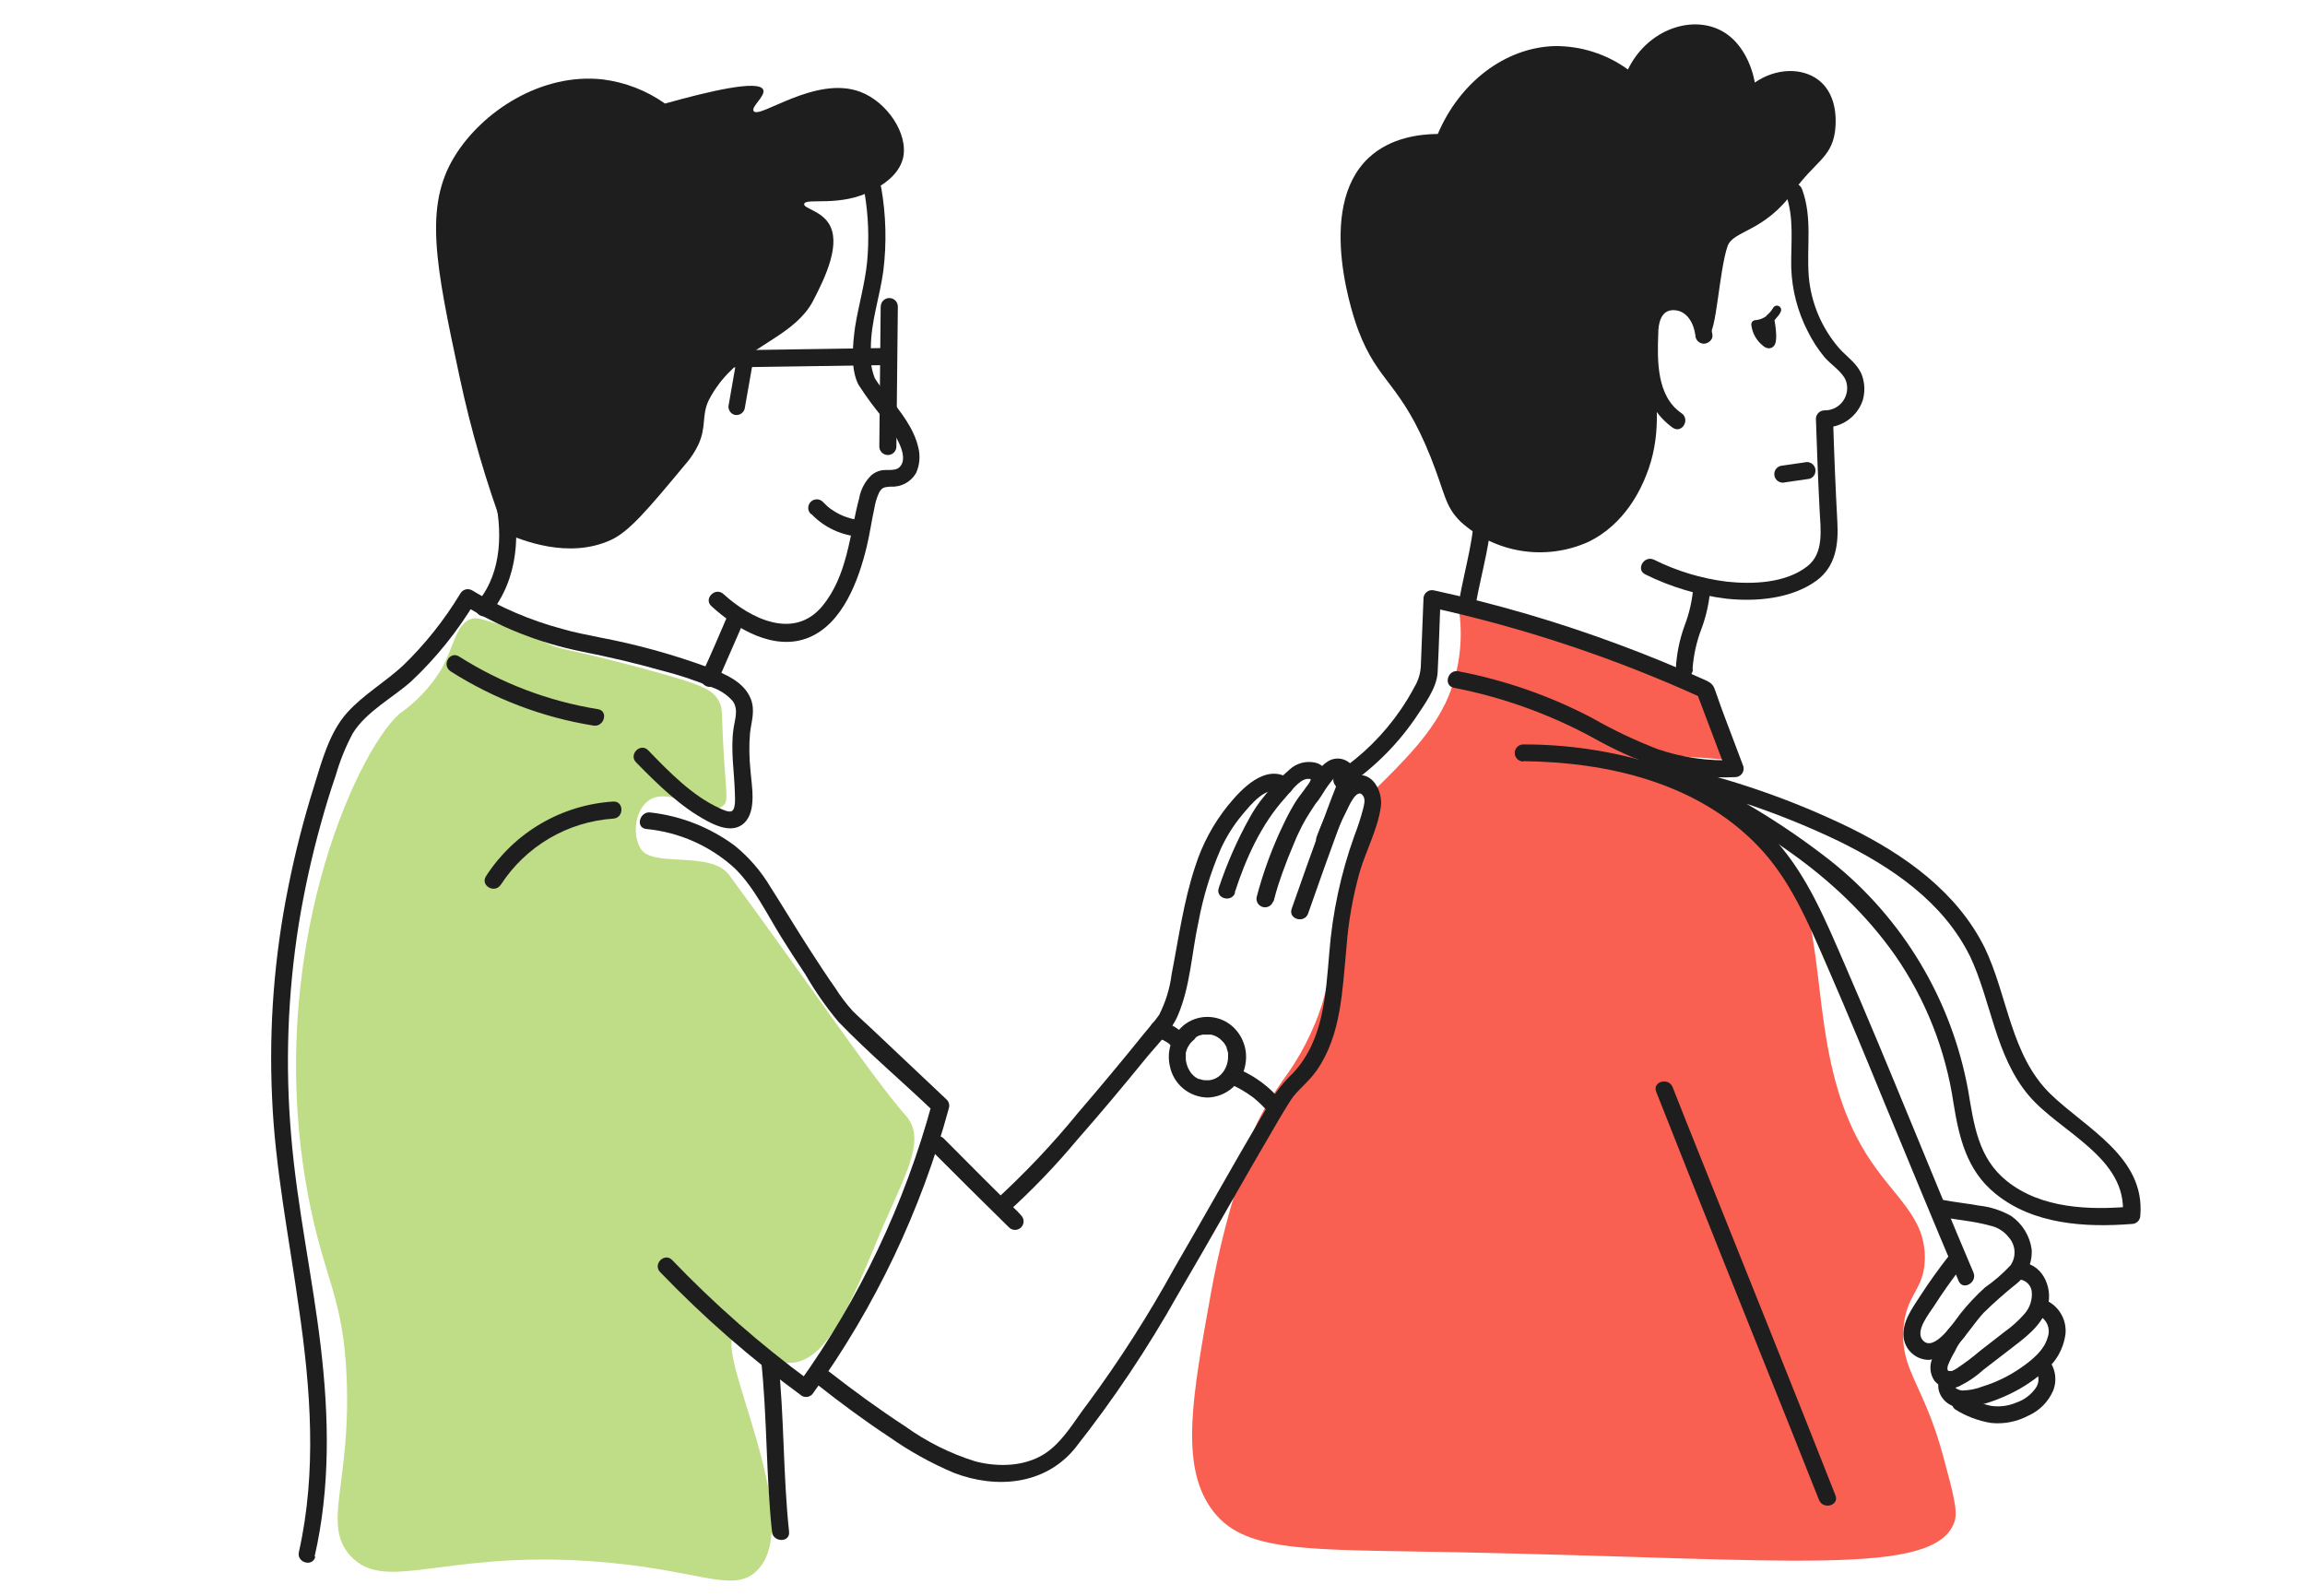 <svg width="270" height="187" viewBox="0 0 270 187" fill="none" xmlns="http://www.w3.org/2000/svg">
<path d="M84.73 94.35C83 95.99 78.6 91.97 76 93.75C74.47 94.81 74 97.59 75 99.33C76.3 101.76 83.24 99.52 85.44 102.53C95.3 115.95 102.04 126.04 106.13 130.71C108.68 133.62 105.75 138.02 102.76 145.24C99.77 152.46 96.87 159.5 92.62 159.64C89.29 159.78 87.41 155.64 86.15 156.3C83.29 157.73 94.6 178.03 88.68 183.96C85.83 186.82 81.68 183.7 69.08 182.86C51.72 181.69 45.08 186.68 41.02 182.21C37.71 178.52 41.11 173.8 40.61 161.45C40.22 151.78 37.94 149.89 36.07 139.92C30.84 111.92 41.67 88.14 46.8 83.6C48.777 82.222 50.446 80.448 51.7 78.39C53.24 75.61 53.43 72.99 55.27 72.48C55.8 72.33 56.27 72.48 57.6 72.87C59.636 73.442 61.619 74.184 63.53 75.09C65.91 76.32 66 75.76 75.85 78.45C82.31 80.21 83.46 80.78 84.19 82.08C84.74 83.08 84.46 83.4 84.81 88.85C85.08 93.14 85.31 93.81 84.73 94.35Z" fill="#BFDC86"/>
<path d="M227.15 142.5C229.15 142.89 231.15 143.02 233.05 143.55C233.954 143.726 234.762 144.228 235.32 144.96C235.709 145.403 235.939 145.964 235.973 146.552C236.007 147.141 235.844 147.724 235.51 148.21C234.606 149.181 233.6 150.053 232.51 150.81C231.472 151.751 230.513 152.774 229.64 153.87C229.03 154.63 226.55 158.53 225.22 156.98C224.29 155.9 225.97 153.88 226.55 152.98C227.55 151.42 228.62 149.9 229.76 148.44C230.54 147.44 229.13 146.01 228.34 147.03C227.13 148.58 225.97 150.18 224.9 151.84C224 153.24 222.77 154.89 222.98 156.66C223.071 157.39 223.426 158.061 223.979 158.546C224.533 159.031 225.244 159.296 225.98 159.29C227.321 159.115 228.546 158.44 229.41 157.4C230.47 156.27 231.3 154.93 232.35 153.78C233.55 152.604 234.808 151.489 236.12 150.44C236.746 149.963 237.244 149.337 237.569 148.62C237.894 147.902 238.035 147.116 237.98 146.33C237.87 145.546 237.598 144.794 237.181 144.121C236.764 143.448 236.212 142.868 235.56 142.42C234.408 141.77 233.135 141.362 231.82 141.22C230.45 140.97 229.06 140.83 227.69 140.57C226.32 140.31 225.89 142.25 227.16 142.49L227.15 142.5Z" fill="#1E1E1E"/>
<path d="M236.4 149.86C236.777 149.863 237.141 149.998 237.429 150.241C237.718 150.483 237.913 150.819 237.98 151.19C238.042 151.678 237.998 152.173 237.852 152.643C237.705 153.112 237.459 153.544 237.13 153.91C236.439 154.699 235.657 155.404 234.8 156.01L231.93 158.24C231.058 158.987 230.139 159.678 229.18 160.31C228.98 160.43 228.54 160.72 228.28 160.61C228.02 160.5 228.12 160.09 228.19 159.89C228.416 159.337 228.684 158.803 228.99 158.29C229.232 157.747 229.552 157.241 229.94 156.79C230.89 155.92 229.47 154.51 228.52 155.38C228.034 155.899 227.635 156.493 227.34 157.14C227.02 157.73 226.71 158.33 226.43 158.94C226.2 159.382 226.095 159.878 226.127 160.375C226.158 160.872 226.326 161.351 226.61 161.76C226.946 162.159 227.403 162.438 227.912 162.555C228.42 162.673 228.953 162.622 229.43 162.41C230.504 161.887 231.497 161.214 232.38 160.41L235.38 158.1C237.16 156.72 239.17 155.33 239.85 153.05C240.53 150.77 239.15 147.78 236.43 147.87C235.15 147.87 235.14 149.87 236.43 149.87L236.4 149.86Z" fill="#1E1E1E"/>
<path d="M238.63 154.02C238.886 154.112 239.122 154.255 239.322 154.439C239.523 154.624 239.685 154.846 239.798 155.094C239.912 155.342 239.975 155.609 239.984 155.882C239.993 156.154 239.947 156.425 239.85 156.68C239.43 158.18 238.02 159.31 236.79 160.17C235.393 161.151 233.851 161.907 232.22 162.41C231.454 162.709 230.642 162.868 229.82 162.88C229.69 162.88 228.74 162.62 229.06 162.29C229.247 162.102 229.351 161.847 229.351 161.581C229.35 161.316 229.243 161.062 229.055 160.875C228.867 160.688 228.612 160.584 228.346 160.584C228.081 160.585 227.827 160.692 227.64 160.88C226.33 162.22 227.32 164.31 228.96 164.76C229.911 164.952 230.896 164.897 231.82 164.6C232.769 164.367 233.695 164.052 234.59 163.66C236.351 162.926 237.981 161.913 239.42 160.66C240.117 160.12 240.7 159.447 241.135 158.68C241.569 157.912 241.846 157.066 241.95 156.19C242.02 155.295 241.781 154.403 241.273 153.663C240.766 152.922 240.02 152.378 239.16 152.12C237.91 151.82 237.38 153.75 238.63 154.05V154.02Z" fill="#1E1E1E"/>
<path d="M238.35 160.43C238.608 160.721 238.76 161.091 238.781 161.479C238.803 161.867 238.693 162.252 238.47 162.57C237.914 163.373 237.115 163.976 236.19 164.29C235.246 164.696 234.206 164.828 233.19 164.67C232.073 164.426 231.007 163.99 230.04 163.38C229.814 163.278 229.559 163.263 229.323 163.339C229.087 163.414 228.888 163.575 228.764 163.789C228.639 164.003 228.599 164.255 228.65 164.497C228.701 164.74 228.84 164.954 229.04 165.1C230.319 165.904 231.748 166.441 233.24 166.68C234.739 166.832 236.249 166.536 237.58 165.83C238.89 165.254 239.933 164.204 240.5 162.89C240.757 162.24 240.822 161.53 240.688 160.844C240.553 160.157 240.224 159.525 239.74 159.02C238.82 158.12 237.4 159.53 238.32 160.43H238.35Z" fill="#1E1E1E"/>
<path d="M218.62 135.19C211.86 124.44 214.17 110.76 210.46 103.45C207.93 98.45 206.03 96.57 205.15 95.72C199.26 89.97 191.34 89.62 191.47 88.87C191.53 88.5 194.47 88.3 202.47 89.01C201.47 86.07 199.47 83.13 198.47 80.2L170.85 71.12C171.429 74.656 171.017 78.284 169.66 81.6C167.9 85.75 164.54 89.07 160.95 92.6L160.52 93.02C160.619 93.366 160.627 93.731 160.545 94.081C160.463 94.431 160.292 94.754 160.05 95.02C159.14 96.08 158.98 97.88 158.82 99.21C158.6 101.04 158.36 102.85 158.01 104.66C157.16 109.01 156.07 113.32 154.88 117.59C153.84 120.827 152.268 123.868 150.23 126.59C148.31 129.41 146.47 132.23 145.99 135.68C145.958 135.873 145.886 136.056 145.78 136.22C144.052 141.314 142.714 146.532 141.78 151.83C139.68 163.5 138.26 171.44 141.78 176.57C145.51 182.02 152.86 181.45 171.07 181.83C209.59 182.62 226.74 184.78 228.95 178.22C229.36 177 228.77 174.83 227.6 170.5C225.33 162.14 222.6 160.5 222.96 155.63C223.28 151.49 225.35 151.23 225.47 147.53C225.57 142.44 221.86 140.35 218.62 135.19Z" fill="#F96052"/>
<path d="M157.64 92.18C160.805 90.063 163.542 87.37 165.71 84.24C166.71 82.72 168.31 80.65 168.4 78.75C168.55 75.88 168.62 73 168.74 70.12L167.47 71.12C178.378 73.505 189.003 77.035 199.17 81.65L198.71 81.05C199.87 84.13 201.033 87.21 202.2 90.29L203.2 89.03C200.147 89.176 197.093 88.745 194.2 87.76C191.555 86.743 188.991 85.526 186.53 84.12C181.597 81.524 176.306 79.674 170.83 78.63C169.57 78.39 169.04 80.32 170.3 80.56C175.97 81.664 181.439 83.623 186.52 86.37C188.974 87.763 191.548 88.934 194.21 89.87C197.118 90.784 200.165 91.177 203.21 91.03C203.367 91.036 203.524 91.004 203.667 90.938C203.81 90.872 203.936 90.773 204.033 90.649C204.13 90.525 204.197 90.38 204.228 90.226C204.259 90.071 204.253 89.912 204.21 89.76C203.49 87.84 202.76 85.91 202.03 83.99C201.69 83.06 201.34 82.14 201.03 81.21C200.72 80.28 200.6 80.05 199.72 79.65C196.387 78.137 192.987 76.74 189.52 75.46C182.506 72.851 175.314 70.746 168 69.16C167.849 69.119 167.69 69.114 167.537 69.146C167.384 69.178 167.24 69.245 167.118 69.342C166.995 69.439 166.897 69.564 166.832 69.706C166.766 69.848 166.735 70.004 166.74 70.16L166.44 77.83C166.425 78.777 166.155 79.703 165.66 80.51C165.19 81.399 164.669 82.261 164.1 83.09C162.108 86.013 159.572 88.526 156.63 90.49C155.57 91.21 156.57 92.94 157.63 92.22L157.64 92.18Z" fill="#1E1E1E"/>
<path d="M178.43 89.16C188.28 89.27 198.67 91.66 205.77 98.94C209.71 102.94 211.87 108.24 214.09 113.33C216.4 118.62 218.6 123.96 220.8 129.33C223.66 136.24 226.5 143.16 229.43 150.05C229.93 151.23 231.66 150.21 231.16 149.05C226.06 137.05 221.28 124.93 216.09 112.98C213.91 107.98 211.79 102.73 208.09 98.57C204.214 94.33 199.278 91.199 193.79 89.5C188.815 87.962 183.637 87.187 178.43 87.2C178.165 87.2 177.91 87.305 177.723 87.493C177.535 87.68 177.43 87.935 177.43 88.2C177.43 88.465 177.535 88.72 177.723 88.907C177.91 89.095 178.165 89.2 178.43 89.2V89.16Z" fill="#1E1E1E"/>
<path d="M209.15 22.65C210.21 25.51 209.76 28.42 209.82 31.39C209.91 33.98 210.572 36.517 211.76 38.82C212.289 39.892 212.94 40.898 213.7 41.82C214.46 42.72 215.78 43.5 216.22 44.58C216.363 44.978 216.406 45.405 216.348 45.824C216.289 46.243 216.129 46.641 215.882 46.984C215.635 47.328 215.308 47.606 214.93 47.795C214.552 47.984 214.133 48.079 213.71 48.07C213.445 48.07 213.19 48.175 213.003 48.363C212.815 48.55 212.71 48.805 212.71 49.07C212.83 52.61 212.96 56.15 213.14 59.69C213.26 62.01 213.68 64.78 211.72 66.32C209.18 68.32 205.3 68.46 202.24 68.13C199.282 67.758 196.408 66.889 193.74 65.56C192.58 65.01 191.56 66.73 192.74 67.29C195.726 68.768 198.942 69.728 202.25 70.13C205.72 70.5 209.87 70.13 212.77 68.02C215.03 66.36 215.37 63.79 215.22 61.13C215.007 57.13 214.84 53.11 214.72 49.07L213.72 50.07C214.697 50.079 215.653 49.782 216.452 49.221C217.252 48.66 217.856 47.862 218.18 46.94C218.475 45.957 218.447 44.906 218.1 43.94C217.6 42.64 216.41 41.85 215.5 40.87C213.406 38.49 212.133 35.499 211.87 32.34C211.61 28.89 212.32 25.5 211.09 22.17C210.65 20.97 208.71 21.49 209.16 22.7L209.15 22.65Z" fill="#1E1E1E"/>
<path d="M171.09 61.11C169.23 59.28 169.29 57.84 167.6 53.59C164.1 44.8 161.47 44.96 159.09 38.65C158.79 37.87 153.9 24.45 160.35 18.46C162.9 16.09 166.35 15.71 168.42 15.69C171 9.63 176.3 5.59 182.05 5.4C185.15 5.357 188.181 6.318 190.69 8.14C192.83 3.73 197.6 1.89 201.11 3.35C204.8 4.89 205.52 9.45 205.55 9.67C208.03 7.96 211.07 7.89 213.01 9.37C215.52 11.3 215.01 14.95 214.93 15.51C214.47 18.51 212.54 18.99 210.12 22.38C206.64 27.23 203.02 26.96 202.36 28.84C201.36 31.76 201.04 39.2 200.12 39.17C199.02 39.17 200.24 36.53 197.86 35.56C197.286 35.352 196.673 35.278 196.066 35.344C195.459 35.41 194.876 35.614 194.36 35.94C190.76 38.41 196.43 46.77 192.82 55.7C192.28 57.04 190.47 61.36 186.02 63.49C183.569 64.585 180.852 64.943 178.201 64.521C175.55 64.098 173.079 62.913 171.09 61.11Z" fill="#1E1E1E"/>
<path d="M172.88 70.7C173.58 66.82 174.82 62.9 174.77 58.92C174.77 58.655 174.665 58.4 174.477 58.213C174.29 58.025 174.035 57.92 173.77 57.92C173.505 57.92 173.25 58.025 173.063 58.213C172.875 58.4 172.77 58.655 172.77 58.92C172.77 62.72 171.62 66.47 170.95 70.17C170.88 70.426 170.914 70.699 171.045 70.93C171.177 71.161 171.394 71.33 171.65 71.4C171.906 71.47 172.179 71.436 172.41 71.305C172.641 71.174 172.81 70.956 172.88 70.7Z" fill="#1E1E1E"/>
<path d="M230.75 111.98C233.28 117.35 233.7 123.65 237.65 128.33C241.29 132.63 249.25 135.61 248.65 142.33L249.65 141.33C244.74 141.76 239.1 141.58 235.06 138.33C231.71 135.64 231.22 131.74 230.55 127.76C228.621 117.13 222.896 107.564 214.44 100.84C208.696 96.332 202.402 92.571 195.71 89.65L195 91.5C202.023 93.044 208.845 95.393 215.33 98.5C221.6 101.57 227.59 105.61 230.77 112.03C231.34 113.18 233.06 112.17 232.49 111.03C229.23 104.46 223.12 100.14 216.71 96.97C209.965 93.69 202.855 91.22 195.53 89.61C194.53 89.37 193.68 90.94 194.76 91.44C205.21 96.21 215.31 102.38 222.01 111.94C225.572 117.088 227.902 122.987 228.82 129.18C229.48 133.26 230.36 137.06 233.71 139.8C238.15 143.43 244.22 143.8 249.71 143.37C249.975 143.37 250.23 143.265 250.417 143.077C250.605 142.89 250.71 142.635 250.71 142.37C251.28 135.53 244.37 132.2 240.2 128.16C235.52 123.61 235.2 116.69 232.49 111.03C231.92 109.8 230.2 110.82 230.75 111.98Z" fill="#1E1E1E"/>
<path d="M194 127.88C199.27 141.27 204.66 154.61 210 167.97C211 170.54 212.06 173.11 213.07 175.69C213.54 176.88 215.47 176.36 215 175.16C209.73 161.77 204.34 148.43 199 135.07C197.967 132.503 196.943 129.93 195.93 127.35C195.47 126.16 193.53 126.68 194 127.88Z" fill="#1E1E1E"/>
<path d="M200.6 39.3C200.31 37.18 199.21 34.99 196.95 34.48C196.453 34.359 195.936 34.342 195.432 34.431C194.928 34.52 194.448 34.713 194.023 34.996C193.597 35.28 193.235 35.649 192.959 36.08C192.683 36.511 192.5 36.995 192.42 37.5C192.247 38.618 192.183 39.75 192.23 40.88C192.216 42.151 192.324 43.42 192.55 44.67C192.918 46.862 194.141 48.819 195.95 50.11C197.03 50.83 198.03 49.11 196.95 48.39C194.04 46.39 194.13 42.23 194.24 39.13C194.24 37.91 194.53 36.26 196.1 36.33C197.67 36.4 198.41 37.94 198.59 39.26C198.59 39.525 198.695 39.78 198.883 39.967C199.07 40.155 199.325 40.26 199.59 40.26C200.07 40.26 200.66 39.8 200.59 39.26L200.6 39.3Z" fill="#1E1E1E"/>
<path d="M209.1 56.5L211.93 56.09C212.182 56.021 212.398 55.856 212.53 55.63C212.658 55.395 212.693 55.12 212.63 54.86C212.556 54.61 212.392 54.397 212.17 54.26L211.93 54.16C211.757 54.112 211.573 54.112 211.4 54.16L208.57 54.57C208.443 54.605 208.325 54.664 208.221 54.745C208.117 54.825 208.03 54.926 207.965 55.04C207.9 55.154 207.858 55.28 207.842 55.41C207.826 55.541 207.835 55.673 207.87 55.8C207.939 56.053 208.104 56.268 208.33 56.4L208.57 56.5C208.743 56.548 208.927 56.548 209.1 56.5Z" fill="#1E1E1E"/>
<path d="M198.26 78.36C198.374 76.743 198.727 75.152 199.31 73.64C199.906 72.034 200.26 70.35 200.36 68.64C200.36 67.35 198.36 67.35 198.36 68.64C198.243 70.257 197.886 71.848 197.3 73.36C196.721 74.968 196.384 76.653 196.3 78.36C196.3 79.65 198.3 79.65 198.3 78.36H198.26Z" fill="#1E1E1E"/>
<path d="M207.32 37.28C207.55 38.59 207.72 40.1 207.32 40.28C207.18 40.34 207.02 40.28 206.85 40.13C206.516 39.874 206.237 39.553 206.029 39.187C205.822 38.822 205.689 38.418 205.64 38C206.273 37.954 206.875 37.709 207.36 37.3C207.661 37.001 207.924 36.665 208.14 36.3C208.08 36.428 208.007 36.549 207.92 36.66C207.74 36.885 207.539 37.093 207.32 37.28Z" fill="#1E1E1E" stroke="#1E1E1E" stroke-linecap="round" stroke-linejoin="round"/>
<path d="M103.16 35.91L103 52.3C103 52.565 103.105 52.819 103.293 53.007C103.48 53.195 103.735 53.3 104 53.3C104.265 53.3 104.52 53.195 104.707 53.007C104.895 52.819 105 52.565 105 52.3L105.17 35.91C105.17 35.645 105.065 35.39 104.877 35.203C104.69 35.015 104.435 34.91 104.17 34.91C103.905 34.91 103.65 35.015 103.463 35.203C103.275 35.39 103.17 35.645 103.17 35.91H103.16Z" fill="#1E1E1E"/>
<path d="M83.66 43.06L103.99 42.76C104.255 42.76 104.51 42.655 104.697 42.467C104.885 42.28 104.99 42.025 104.99 41.76C104.99 41.495 104.885 41.24 104.697 41.053C104.51 40.865 104.255 40.76 103.99 40.76L83.66 41.06C83.395 41.06 83.14 41.165 82.953 41.353C82.765 41.54 82.66 41.795 82.66 42.06C82.66 42.325 82.765 42.58 82.953 42.767C83.14 42.955 83.395 43.06 83.66 43.06Z" fill="#1E1E1E"/>
<path d="M144.63 104.56C145.93 100.56 147.72 96.56 150.57 93.42C151.19 92.75 152.09 91.42 153.07 91.24C153.19 91.24 153.31 91.24 153.42 91.24C153.53 91.24 153.57 91.36 153.54 91.17C153.59 91.46 153.18 91.97 153.02 92.17C152.63 92.76 152.15 93.29 151.77 93.9C151.275 94.705 150.824 95.536 150.42 96.39C149.064 99.174 147.986 102.085 147.2 105.08C147.15 105.327 147.195 105.585 147.327 105.8C147.458 106.015 147.666 106.173 147.909 106.241C148.152 106.31 148.412 106.284 148.637 106.168C148.861 106.053 149.034 105.857 149.12 105.62C149.796 103.299 150.614 101.021 151.57 98.8C151.969 97.8 152.44 96.831 152.98 95.9C153.59 94.9 154.24 93.9 154.98 92.9C155.347 92.292 155.765 91.716 156.23 91.18C156.56 90.85 156.92 90.71 156.78 91.28C156.572 91.959 156.328 92.627 156.05 93.28C155.66 94.28 155.28 95.34 154.9 96.38C153.68 99.713 152.48 103.073 151.3 106.46C150.88 107.68 152.81 108.21 153.23 107C154.417 103.593 155.633 100.19 156.88 96.79C157.29 95.65 157.71 94.5 158.14 93.36C158.571 92.535 158.804 91.621 158.82 90.69C158.769 90.341 158.633 90.01 158.424 89.726C158.214 89.442 157.938 89.214 157.62 89.062C157.302 88.91 156.952 88.838 156.599 88.854C156.247 88.869 155.904 88.971 155.6 89.15C155.039 89.492 154.566 89.962 154.22 90.52C153.68 91.25 153.15 92 152.65 92.76C151.774 94.003 151.005 95.318 150.35 96.69C149.106 99.404 148.07 102.209 147.25 105.08L149.17 105.62C149.96 102.598 151.059 99.666 152.45 96.87C152.894 95.962 153.413 95.092 154 94.27C154.604 93.576 155.094 92.789 155.45 91.94C155.555 91.674 155.6 91.388 155.582 91.102C155.563 90.816 155.482 90.538 155.343 90.288C155.204 90.037 155.012 89.821 154.78 89.653C154.548 89.486 154.281 89.372 154 89.32C153.487 89.214 152.956 89.231 152.451 89.368C151.945 89.505 151.479 89.759 151.09 90.11C149.986 91.055 148.981 92.111 148.09 93.26C147.444 94.037 146.875 94.874 146.39 95.76C144.924 98.394 143.709 101.159 142.76 104.02C142.35 105.25 144.28 105.78 144.68 104.56H144.63Z" fill="#1E1E1E"/>
<path d="M85.3 71.94C84.3 74.28 83.3 76.61 82.23 78.94C82.099 79.168 82.063 79.439 82.13 79.694C82.198 79.949 82.363 80.166 82.59 80.3C82.704 80.374 82.832 80.424 82.965 80.446C83.099 80.469 83.236 80.465 83.368 80.433C83.5 80.401 83.624 80.343 83.733 80.261C83.841 80.18 83.932 80.078 84 79.96L87.06 72.96C87.192 72.733 87.229 72.463 87.164 72.208C87.098 71.954 86.935 71.735 86.71 71.6C86.482 71.465 86.209 71.426 85.953 71.491C85.696 71.557 85.475 71.722 85.34 71.95L85.3 71.94Z" fill="#1E1E1E"/>
<path d="M101.27 22.57C101.724 25.255 101.825 27.988 101.57 30.7C101.31 33.28 100.57 35.75 100.16 38.31C99.89 40.31 99.59 43.16 100.55 45.05C101.503 46.533 102.556 47.949 103.7 49.29C104.45 50.34 106.77 53.49 105.31 54.77C104.81 55.21 103.79 54.96 103.18 55.11C102.784 55.2 102.414 55.381 102.1 55.64C101.345 56.357 100.838 57.296 100.65 58.32C99.51 62.62 99.29 67.4 96.32 71C93 75 87.91 72.48 84.74 69.58C83.79 68.72 82.38 70.13 83.33 71C86.23 73.66 90.7 76.32 94.71 74.69C98.72 73.06 100.58 67.96 101.53 64.01C101.89 62.53 102.09 61.01 102.42 59.53C102.52 58.894 102.708 58.274 102.98 57.69C103.32 57.07 103.61 57.06 104.31 57C104.91 57.043 105.51 56.916 106.041 56.633C106.572 56.35 107.012 55.922 107.31 55.4C107.734 54.458 107.822 53.399 107.56 52.4C107.06 50.18 105.49 48.24 104.12 46.49C103.511 45.806 102.959 45.074 102.47 44.3C102.03 43.165 101.872 41.94 102.01 40.73C102.01 37.67 103.07 34.73 103.47 31.73C103.87 28.496 103.789 25.22 103.23 22.01C103.02 20.75 101.09 21.29 101.3 22.55L101.27 22.57Z" fill="#1E1E1E"/>
<path d="M87 38.01L85.37 47.35C85.296 47.597 85.321 47.862 85.438 48.091C85.556 48.32 85.757 48.495 86 48.58C86.127 48.615 86.259 48.624 86.389 48.608C86.52 48.592 86.646 48.55 86.76 48.485C86.874 48.42 86.975 48.333 87.055 48.229C87.136 48.126 87.195 48.007 87.23 47.88L88.87 38.55C88.905 38.423 88.915 38.291 88.898 38.16C88.882 38.03 88.84 37.904 88.775 37.79C88.71 37.676 88.623 37.575 88.519 37.495C88.415 37.414 88.297 37.355 88.17 37.32C87.915 37.249 87.643 37.282 87.413 37.411C87.182 37.541 87.012 37.756 86.94 38.01H87Z" fill="#1E1E1E"/>
<path d="M53.26 18.3C56.5 13.04 63.42 8.51 70.59 9.3C73.222 9.63 75.732 10.602 77.9 12.13C82.9 10.73 88.9 9.29 89.4 10.51C89.71 11.22 87.95 12.51 88.28 13.01C88.92 14.01 95.55 8.77 100.78 10.76C103.88 11.93 106.43 15.64 105.78 18.52C105.26 20.64 103.1 21.82 102.28 22.26C98.46 24.34 94.36 23.11 94.2 23.89C94.1 24.41 96.02 24.63 97.02 26.09C98.61 28.4 96.73 32.4 95.21 35.3C93.21 39.03 88.54 40.3 85.65 43.36C84.573 44.39 83.677 45.593 83 46.92C82.17 48.7 82.77 49.98 81.81 52.07C81.409 52.915 80.891 53.7 80.27 54.4C75.91 59.64 73.73 62.25 71.56 63.25C66.56 65.54 61.04 63.25 59.16 62.43C56.942 56.485 55.164 50.385 53.84 44.18C51 30.92 49.65 24.17 53.26 18.3Z" fill="#1E1E1E"/>
<path d="M57.87 57.83C58.87 62.05 58.87 66.96 55.98 70.48C55.886 70.573 55.812 70.684 55.761 70.805C55.71 70.927 55.684 71.058 55.684 71.19C55.684 71.322 55.71 71.453 55.761 71.575C55.812 71.696 55.886 71.807 55.98 71.9C56.073 71.994 56.184 72.068 56.305 72.119C56.427 72.17 56.558 72.196 56.69 72.196C56.822 72.196 56.953 72.17 57.075 72.119C57.196 72.068 57.307 71.994 57.4 71.9C60.76 67.78 61.03 62.28 59.8 57.3C59.73 57.044 59.561 56.827 59.33 56.695C59.099 56.564 58.826 56.53 58.57 56.6C58.314 56.67 58.096 56.839 57.965 57.07C57.834 57.301 57.8 57.574 57.87 57.83Z" fill="#1E1E1E"/>
<path d="M92.43 179.43C91.72 172.75 91.87 166.03 91.16 159.35C91.03 158.08 89.02 158.07 89.16 159.35C89.87 166.03 89.72 172.75 90.43 179.43C90.56 180.69 92.56 180.71 92.43 179.43Z" fill="#1E1E1E"/>
<path d="M58.66 103.64C60.102 101.414 62.043 99.554 64.329 98.209C66.615 96.864 69.184 96.07 71.83 95.89C73.11 95.82 73.12 93.82 71.83 93.89C68.836 94.079 65.928 94.969 63.34 96.487C60.752 98.005 58.556 100.109 56.93 102.63C56.23 103.72 57.93 104.72 58.66 103.63V103.64Z" fill="#1E1E1E"/>
<path d="M151 91.18C148.24 89.39 145.45 92.38 143.84 94.35C142.128 96.475 140.825 98.899 140 101.5C138.63 105.63 138.07 109.88 137.24 114.12C137.032 115.776 136.538 117.383 135.78 118.87C135.27 119.62 134.63 120.31 134.06 121.01C131.533 124.143 128.957 127.237 126.33 130.29C123.315 133.992 120.029 137.464 116.5 140.68C116.314 140.867 116.209 141.121 116.209 141.385C116.209 141.649 116.314 141.903 116.5 142.09C117.06 142.64 117.68 143.17 118.19 143.76L119.61 142.35C116.53 139.42 113.55 136.35 110.54 133.35C110.352 133.162 110.096 133.056 109.83 133.056C109.564 133.056 109.308 133.162 109.12 133.35C108.932 133.538 108.826 133.794 108.826 134.06C108.826 134.326 108.932 134.582 109.12 134.77C112.12 137.77 115.12 140.77 118.19 143.77C118.377 143.958 118.631 144.065 118.896 144.066C119.162 144.066 119.417 143.962 119.605 143.775C119.793 143.588 119.9 143.334 119.901 143.069C119.901 142.803 119.797 142.548 119.61 142.36C119.1 141.76 118.47 141.23 117.92 140.69V142.1C120.854 139.454 123.598 136.603 126.13 133.57C128.9 130.42 131.59 127.2 134.24 123.95C135.49 122.42 137.14 120.84 137.94 119.01C139.43 115.6 139.58 111.66 140.38 108.01C140.928 105.061 141.807 102.182 143 99.43C143.659 97.991 144.506 96.646 145.52 95.43C146.46 94.33 148.4 91.83 150.01 92.87C151.09 93.57 152.09 91.87 151.01 91.14L151 91.18Z" fill="#1E1E1E"/>
<path d="M95.67 162.13C98.43 164.31 101.25 166.4 104.18 168.33C106.541 169.991 109.072 171.395 111.73 172.52C116.73 174.44 122.4 173.93 125.91 169.66C130.409 163.964 134.451 157.922 138 151.59C141.91 144.94 145.66 138.19 149.57 131.54C150.11 130.62 150.65 129.7 151.23 128.81C151.96 127.7 153.23 126.81 154.23 125.39C157.13 121.24 157.23 115.97 157.71 111.11C157.929 108.065 158.455 105.049 159.28 102.11C160.03 99.59 161.39 97.11 161.75 94.47C161.99 92.71 160.75 90.2 158.54 90.9C157.34 91.3 156.67 92.75 156.12 93.78C155.408 95.14 154.78 96.543 154.24 97.98C153.77 99.17 155.7 99.69 156.16 98.51C156.62 97.33 157.1 96.24 157.65 95.15C157.93 94.61 158.96 92.05 159.7 93.27C159.97 93.7 159.76 94.37 159.65 94.82C159.375 95.861 159.041 96.886 158.65 97.89C157.063 102.309 156.075 106.919 155.71 111.6C155.28 116.6 155.04 121.81 151.49 125.67C150.753 126.365 150.083 127.129 149.49 127.95C148.97 128.76 148.49 129.59 147.99 130.42C144.45 136.42 141.05 142.54 137.54 148.57C134.522 154.062 131.141 159.347 127.42 164.39C125.96 166.27 124.72 168.55 122.78 170C120.38 171.79 117.06 171.91 114.25 171.18C111.315 170.266 108.546 168.885 106.05 167.09C102.98 165.09 100.05 162.95 97.15 160.69C96.15 159.9 94.73 161.31 95.74 162.1L95.67 162.13Z" fill="#1E1E1E"/>
<path d="M77.33 149.01C82.429 154.312 87.98 159.161 93.92 163.5C94.148 163.631 94.419 163.667 94.674 163.6C94.929 163.532 95.146 163.367 95.28 163.14C102.522 153.066 107.898 141.773 111.15 129.8C111.202 129.625 111.205 129.44 111.159 129.264C111.113 129.088 111.02 128.927 110.89 128.8L102 120.41C101.29 119.74 100.55 119.09 99.87 118.41C99.129 117.589 98.46 116.706 97.87 115.77C96.87 114.36 95.96 112.95 95.04 111.53C93.39 109 91.85 106.41 90.23 103.87C89.128 102.026 87.71 100.391 86.04 99.04C83.157 96.909 79.763 95.574 76.2 95.17C74.94 95 74.4 96.93 75.67 97.1C79.555 97.466 83.215 99.091 86.09 101.73C88.35 103.96 89.81 107.02 91.49 109.73C92.417 111.217 93.373 112.697 94.36 114.17C95.485 116.121 96.776 117.972 98.22 119.7C101.77 123.37 105.71 126.7 109.43 130.25L109.17 129.25C105.959 141.055 100.654 152.188 93.51 162.12L94.88 161.76C89.102 157.514 83.702 152.776 78.74 147.6C77.85 146.67 76.43 148.08 77.33 149.01Z" fill="#1E1E1E"/>
<path d="M36.85 182.33C38.71 174.24 38.54 165.93 37.57 157.73C36.6 149.53 34.8 141.36 34.11 133.08C33.391 124.788 33.689 116.439 35 108.22C35.647 104.269 36.508 100.357 37.58 96.5C38.11 94.58 38.69 92.67 39.34 90.79C39.829 89.083 40.499 87.434 41.34 85.87C42.92 83.33 45.99 81.76 48.18 79.8C51.092 77.061 53.609 73.931 55.66 70.5L54.29 70.86C58.522 73.468 63.179 75.309 68.05 76.3C71.22 76.93 74.37 77.66 77.49 78.54C79.537 79.056 81.543 79.725 83.49 80.54C84.385 80.861 85.186 81.4 85.82 82.11C86.55 83.11 86.06 84.31 85.91 85.43C85.57 87.92 86.02 90.43 86.08 92.9C86.08 93.34 86.23 94.76 85.7 95.02C85.36 95.18 84.64 94.83 84.33 94.69C81.11 93.25 78.33 90.37 75.92 87.88C75.02 86.96 73.6 88.38 74.51 89.3C77 91.84 79.75 94.56 82.93 96.22C84.18 96.88 85.93 97.55 87.16 96.42C88.67 94.99 88.04 92.06 87.91 90.25C87.755 88.808 87.735 87.355 87.85 85.91C88.01 84.5 88.49 83.26 87.94 81.85C87.14 79.85 84.94 78.96 83.08 78.22C78.901 76.675 74.599 75.484 70.22 74.66C68.75 74.35 67.28 74.09 65.83 73.66C62.123 72.668 58.576 71.149 55.3 69.15C55.187 69.083 55.061 69.04 54.931 69.022C54.8 69.004 54.667 69.012 54.54 69.046C54.413 69.079 54.294 69.137 54.189 69.217C54.084 69.297 53.996 69.396 53.93 69.51C52.07 72.598 49.818 75.431 47.23 77.94C45.15 79.88 42.58 81.35 40.67 83.47C38.57 85.8 37.67 89.25 36.76 92.18C35.551 96.044 34.549 99.969 33.76 103.94C32.123 112.041 31.488 120.314 31.87 128.57C32.22 136.88 33.87 145.01 35.01 153.22C36.39 162.69 37.13 172.39 35.01 181.8C34.73 183.06 36.65 183.59 36.94 182.33H36.85Z" fill="#1E1E1E"/>
<path d="M52.77 78.63C57.858 81.868 63.555 84.033 69.51 84.99C70.77 85.2 71.31 83.27 70.04 83.07C64.257 82.14 58.724 80.04 53.78 76.9C52.69 76.21 51.69 77.9 52.78 78.63H52.77Z" fill="#1E1E1E"/>
<path d="M95.05 60.22C96.51 61.745 98.477 62.683 100.58 62.86C100.845 62.86 101.1 62.755 101.287 62.567C101.475 62.38 101.58 62.125 101.58 61.86C101.58 61.595 101.475 61.34 101.287 61.153C101.1 60.965 100.845 60.86 100.58 60.86H100.43C100.43 60.86 100.14 60.86 100.08 60.81C99.87 60.81 99.65 60.72 99.44 60.66C99.23 60.6 99.023 60.53 98.82 60.45L98.68 60.39C98.54 60.34 98.83 60.46 98.68 60.39L98.36 60.25C97.98 60.059 97.615 59.838 97.27 59.59C97.216 59.556 97.165 59.515 97.12 59.47C97.12 59.53 97.23 59.56 97.12 59.47L96.88 59.27C96.71 59.11 96.54 58.95 96.38 58.78C96.193 58.594 95.939 58.489 95.675 58.489C95.411 58.489 95.157 58.594 94.97 58.78C94.876 58.873 94.802 58.984 94.751 59.105C94.7 59.227 94.674 59.358 94.674 59.49C94.674 59.622 94.7 59.753 94.751 59.875C94.802 59.996 94.876 60.107 94.97 60.2L95.05 60.22Z" fill="#1E1E1E"/>
<path d="M138.58 120.16C137.919 120.729 137.426 121.467 137.153 122.295C136.879 123.123 136.837 124.01 137.03 124.86C137.232 125.901 137.789 126.839 138.606 127.514C139.424 128.189 140.45 128.558 141.51 128.56C142.564 128.516 143.571 128.114 144.364 127.419C145.157 126.724 145.688 125.779 145.87 124.74C146.037 123.903 145.978 123.036 145.698 122.229C145.419 121.422 144.929 120.704 144.28 120.15C143.481 119.481 142.472 119.115 141.43 119.115C140.388 119.115 139.379 119.481 138.58 120.15C138.486 120.243 138.412 120.354 138.361 120.475C138.31 120.597 138.284 120.728 138.284 120.86C138.284 120.992 138.31 121.123 138.361 121.245C138.412 121.366 138.486 121.477 138.58 121.57C138.767 121.756 139.021 121.861 139.285 121.861C139.549 121.861 139.803 121.756 139.99 121.57C140.147 121.452 140.318 121.355 140.5 121.28C140.5 121.28 140.36 121.28 140.56 121.28L140.85 121.19H141.09C140.86 121.19 141.26 121.19 141.09 121.19C141.246 121.18 141.403 121.18 141.56 121.19C141.61 121.19 141.98 121.19 141.77 121.19C141.56 121.19 141.77 121.19 141.85 121.19C142 121.219 142.148 121.263 142.29 121.32C142.12 121.26 142.42 121.38 142.42 121.38L142.67 121.52L142.89 121.68C143.007 121.779 143.118 121.886 143.22 122C143.297 122.067 143.364 122.144 143.42 122.23L143.57 122.47L143.68 122.68C143.82 122.92 143.68 122.58 143.68 122.75C143.747 122.943 143.804 123.14 143.85 123.34C143.9 123.58 143.85 123.46 143.85 123.4C143.85 123.54 143.85 123.68 143.85 123.82C143.846 124.479 143.624 125.119 143.22 125.64C143.3 125.52 143.22 125.64 143.15 125.72L142.98 125.9L142.75 126.1L142.48 126.27C142.48 126.27 142.17 126.42 142.33 126.35C142.132 126.426 141.928 126.487 141.72 126.53C141.52 126.53 141.63 126.53 141.72 126.53H141.09C141.09 126.53 140.89 126.53 141.04 126.53C140.849 126.5 140.661 126.45 140.48 126.38C140.31 126.32 140.67 126.49 140.38 126.38C140.25 126.32 140.14 126.24 140.01 126.17C139.85 126.05 139.88 126.1 140.01 126.17L139.78 125.97L139.61 125.79C139.61 125.79 139.45 125.6 139.54 125.72C139.441 125.583 139.35 125.439 139.27 125.29C139.179 125.143 139.109 124.985 139.06 124.82C138.991 124.607 138.938 124.39 138.9 124.17C138.9 124.22 138.9 124.33 138.9 124.17C138.89 124.034 138.89 123.896 138.9 123.76C138.9 123.69 138.9 123.62 138.9 123.55C138.9 123.41 138.9 123.48 138.9 123.55C138.896 123.477 138.896 123.403 138.9 123.33C138.919 123.242 138.942 123.155 138.97 123.07C138.97 123.07 139.1 122.73 139.03 122.88C139.108 122.714 139.198 122.553 139.3 122.4C139.341 122.329 139.388 122.263 139.44 122.2C139.581 122.038 139.735 121.887 139.9 121.75C139.994 121.657 140.068 121.546 140.119 121.425C140.17 121.303 140.196 121.172 140.196 121.04C140.196 120.908 140.17 120.777 140.119 120.655C140.068 120.534 139.994 120.423 139.9 120.33C139.739 120.145 139.516 120.025 139.272 119.994C139.029 119.962 138.783 120.021 138.58 120.16Z" fill="#1E1E1E"/>
<path d="M144.34 127.09C145.169 127.471 145.957 127.937 146.69 128.48C146.56 128.37 146.81 128.56 146.69 128.48L146.84 128.59L147.09 128.8L147.61 129.26C147.941 129.577 148.254 129.91 148.55 130.26C148.643 130.354 148.754 130.428 148.875 130.479C148.997 130.53 149.128 130.556 149.26 130.556C149.392 130.556 149.523 130.53 149.645 130.479C149.766 130.428 149.877 130.354 149.97 130.26C150.064 130.167 150.138 130.056 150.189 129.935C150.24 129.813 150.266 129.682 150.266 129.55C150.266 129.418 150.24 129.287 150.189 129.165C150.138 129.044 150.064 128.933 149.97 128.84C148.718 127.353 147.15 126.165 145.38 125.36C145.266 125.293 145.141 125.25 145.011 125.232C144.88 125.214 144.748 125.222 144.62 125.256C144.493 125.289 144.374 125.347 144.269 125.427C144.164 125.507 144.076 125.606 144.01 125.72C143.943 125.834 143.9 125.959 143.882 126.089C143.864 126.22 143.872 126.352 143.906 126.48C143.939 126.607 143.997 126.726 144.077 126.831C144.157 126.936 144.256 127.024 144.37 127.09H144.34Z" fill="#1E1E1E"/>
<path d="M135.39 121.56C135.671 121.621 135.945 121.708 136.21 121.82L135.97 121.71C136.326 121.856 136.663 122.048 136.97 122.28L136.77 122.12C136.943 122.259 137.106 122.41 137.26 122.57C137.452 122.753 137.705 122.856 137.97 122.86C138.169 122.861 138.363 122.803 138.529 122.693C138.694 122.584 138.823 122.427 138.899 122.243C138.976 122.06 138.995 121.858 138.956 121.663C138.917 121.469 138.821 121.29 138.68 121.15C137.941 120.386 136.99 119.86 135.95 119.64C135.821 119.604 135.687 119.595 135.555 119.612C135.423 119.629 135.295 119.673 135.18 119.74C134.953 119.874 134.788 120.091 134.72 120.346C134.653 120.601 134.689 120.872 134.82 121.1C134.952 121.326 135.168 121.491 135.42 121.56H135.39Z" fill="#1E1E1E"/>
</svg>
